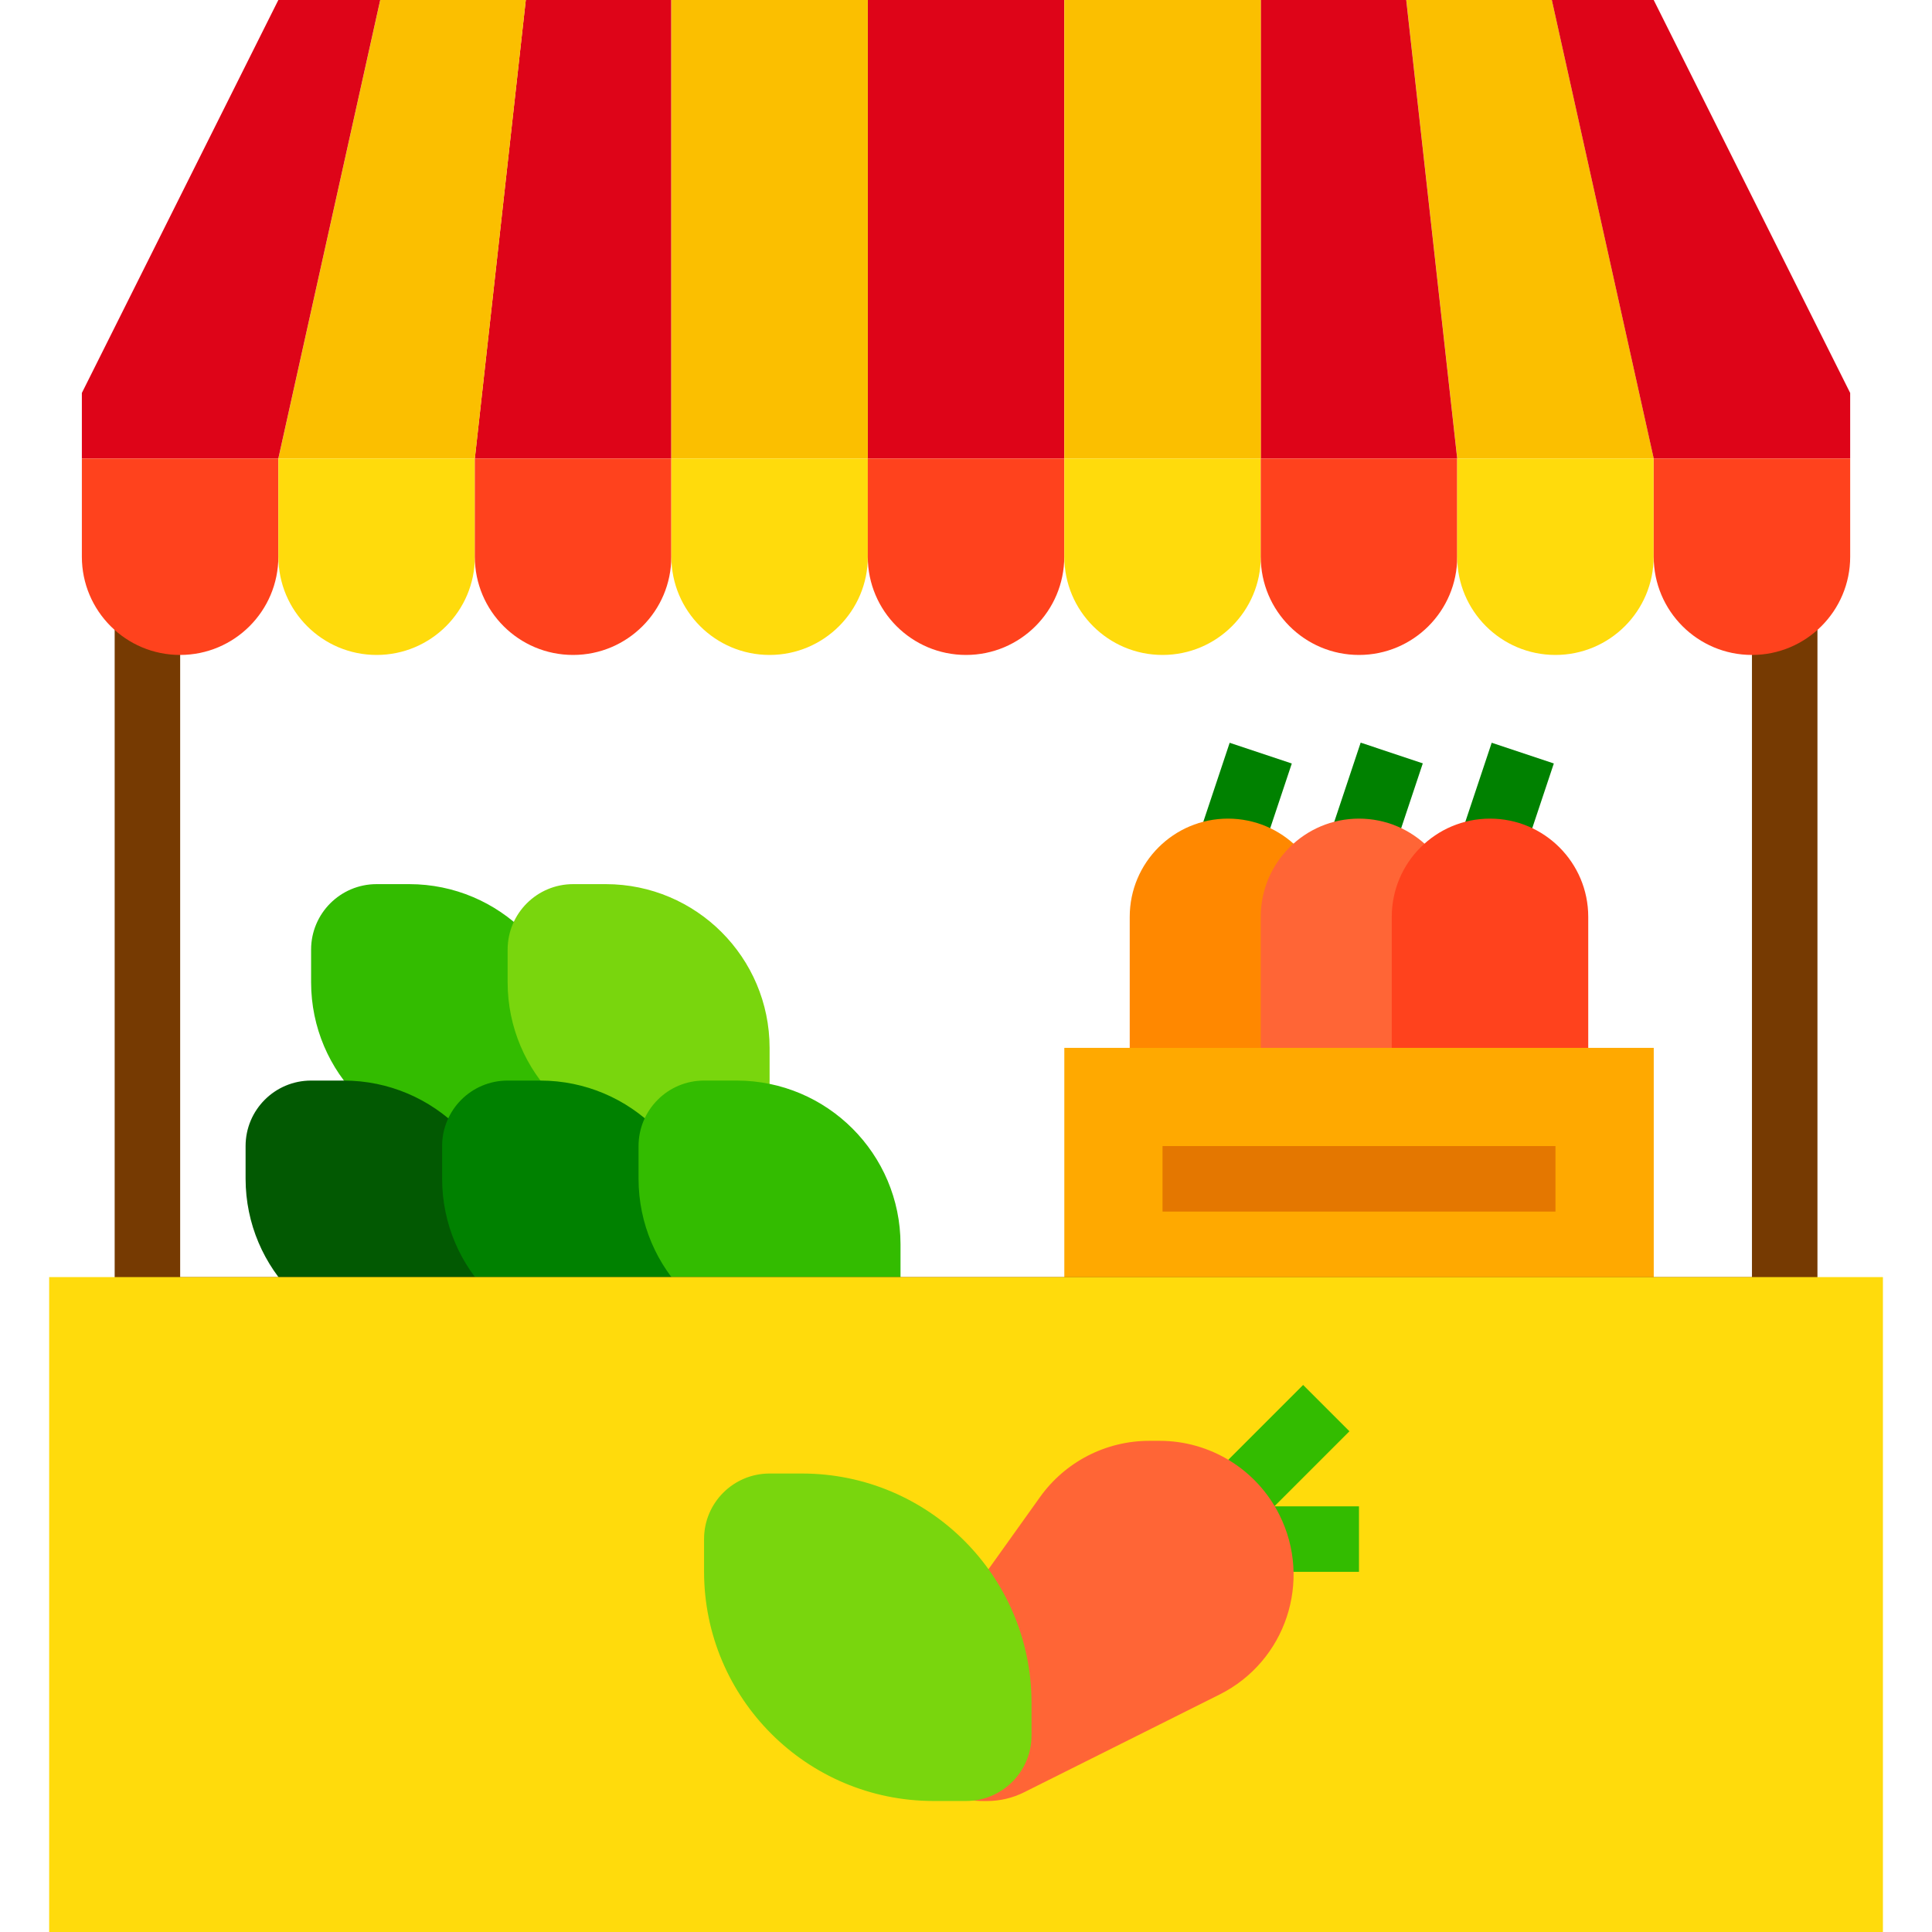 <svg width="360" height="360" viewBox="0 0 360 360" fill="none" xmlns="http://www.w3.org/2000/svg">
<g clip-path="url(#clip0_12857_14493)">
<path d="M76.274 164.746H70.172C63.432 164.746 57.969 170.209 57.969 176.949V183.051C57.989 199.892 71.636 213.54 88.477 213.56H94.579C101.319 213.56 106.782 208.096 106.782 201.356V195.255C106.762 178.414 93.115 164.766 76.274 164.746Z" fill="#33BC00"/>
<path d="M112.895 164.746H106.793C100.053 164.746 94.59 170.209 94.59 176.949V183.051C94.61 199.892 108.258 213.54 125.098 213.56H131.2C137.94 213.56 143.403 208.096 143.403 201.356V195.255C143.384 178.414 129.736 164.766 112.895 164.746Z" fill="#79D60D"/>
<path d="M64.067 201.348H57.965C51.225 201.348 45.762 206.811 45.762 213.551V219.653C45.782 236.493 59.429 250.141 76.27 250.161H82.372C89.112 250.161 94.575 244.698 94.575 237.958V231.856C94.555 215.015 80.907 201.367 64.067 201.348Z" fill="#025902"/>
<path d="M100.688 201.348H94.586C87.846 201.348 82.383 206.811 82.383 213.551V219.653C82.403 236.493 96.051 250.141 112.891 250.161H118.993C125.733 250.161 131.196 244.698 131.196 237.958V231.856C131.177 215.015 117.529 201.367 100.688 201.348Z" fill="#008100"/>
<path d="M137.289 201.348H131.188C124.448 201.348 118.984 206.811 118.984 213.551V219.653C119.004 236.493 132.652 250.141 149.493 250.161H155.595C162.335 250.161 167.798 244.698 167.798 237.958V231.856C167.778 215.015 154.13 201.367 137.289 201.348Z" fill="#33BC00"/>
<path d="M223.027 156.709L229.131 138.406L240.708 142.267L234.604 160.57L223.027 156.709ZM247.437 156.682L253.541 138.379L265.118 142.24L259.014 160.543L247.437 156.682ZM271.853 156.702L277.957 138.399L289.534 142.26L283.43 160.563L271.853 156.702Z" fill="#008100"/>
<path d="M228.813 152.539C218.703 152.539 210.508 160.734 210.508 170.844V201.353H247.118V170.844C247.118 160.734 238.923 152.539 228.813 152.539Z" fill="#FF8800"/>
<path d="M253.227 152.539C243.117 152.539 234.922 160.734 234.922 170.844V201.353H271.532V170.844C271.532 160.734 263.337 152.539 253.227 152.539Z" fill="#FF6536"/>
<path d="M277.641 152.539C267.531 152.539 259.336 160.734 259.336 170.844V201.353H295.946V170.844C295.946 160.734 287.751 152.539 277.641 152.539Z" fill="#FF421D"/>
<path d="M198.32 195.254H308.151V244.067H198.32V195.254Z" fill="#FFA900"/>
<path d="M338.655 250.171H21.367V103.73H33.571V237.968H326.452V103.73H338.655V250.171Z" fill="#763A02"/>
<path d="M161.697 0H198.307V85.424H161.697V0ZM125.087 85.424V0H97.971L88.477 85.424H125.087Z" fill="#DE0418"/>
<path d="M125.095 0H161.706V85.424H125.095V0ZM88.485 85.424L97.979 0H70.857L51.875 85.424H88.485ZM308.146 85.424L289.164 0H262.042L271.536 85.424H308.146Z" fill="#FBBF00"/>
<path d="M70.846 0H51.864L15.254 73.22V85.424H51.864L70.846 0ZM271.525 85.424L262.031 0H234.915V85.424H271.525Z" fill="#DE0418"/>
<path d="M198.32 0H234.93V85.424H198.32V0Z" fill="#FBBF00"/>
<path d="M308.143 0H289.16L308.143 85.424H344.753V73.22L308.143 0Z" fill="#DE0418"/>
<path d="M15.254 85.43V103.735C15.254 113.845 23.449 122.04 33.559 122.04C43.669 122.04 51.864 113.845 51.864 103.735V85.43H15.254Z" fill="#FF421D"/>
<path d="M51.875 85.43V103.735C51.875 113.845 60.07 122.04 70.18 122.04C80.29 122.04 88.485 113.845 88.485 103.735V85.43H51.875Z" fill="#FFDB0C"/>
<path d="M88.477 85.43V103.735C88.477 113.845 96.672 122.04 106.782 122.04C116.891 122.04 125.087 113.845 125.087 103.735V85.43H88.477Z" fill="#FF421D"/>
<path d="M125.098 85.43V103.735C125.098 113.845 133.293 122.04 143.403 122.04C153.512 122.04 161.708 113.845 161.708 103.735V85.43H125.098Z" fill="#FFDB0C"/>
<path d="M161.699 85.43V103.735C161.699 113.845 169.895 122.04 180.004 122.04C190.114 122.04 198.309 113.845 198.309 103.735V85.43H161.699Z" fill="#FF421D"/>
<path d="M198.32 85.43V103.735C198.32 113.845 206.516 122.04 216.625 122.04C226.735 122.04 234.93 113.845 234.93 103.735V85.43H198.32Z" fill="#FFDB0C"/>
<path d="M234.922 85.43V103.735C234.922 113.845 243.117 122.04 253.227 122.04C263.337 122.04 271.532 113.845 271.532 103.735V85.43H234.922Z" fill="#FF421D"/>
<path d="M271.523 85.43V103.735C271.523 113.845 279.719 122.04 289.829 122.04C299.938 122.04 308.134 113.845 308.134 103.735V85.43H271.523Z" fill="#FFDB0C"/>
<path d="M308.145 103.735C308.145 113.845 316.34 122.04 326.45 122.04C336.559 122.04 344.755 113.845 344.755 103.735V85.43H308.145V103.735Z" fill="#FF421D"/>
<path d="M9.16 237.969H350.855V360.003H9.16V237.969Z" fill="#FFDB0C"/>
<path d="M216.621 213.555H289.841V225.758H216.621V213.555Z" fill="#E47700"/>
<path d="M224.512 276.373L242.818 258.066L251.448 266.696L233.141 285.002L224.512 276.373Z" fill="#33BC00"/>
<path d="M234.922 280.684H253.227V292.887H234.922V280.684Z" fill="#33BC00"/>
<path d="M216.077 268.477H214.125C210.152 268.481 206.238 269.431 202.706 271.249C199.174 273.067 196.125 275.699 193.812 278.929L170.669 311.335C165.745 318.234 167.346 327.817 174.245 332.74C176.846 334.597 179.963 335.595 183.159 335.595H183.94C186.32 335.591 188.667 335.038 190.798 333.978L227.243 315.752C239.57 309.587 244.565 294.596 238.4 282.269C236.327 278.124 233.141 274.638 229.198 272.202C225.255 269.766 220.712 268.476 216.077 268.477Z" fill="#FF6536"/>
<path d="M149.496 274.57H143.395C136.655 274.57 131.191 280.034 131.191 286.774V292.875C131.218 316.453 150.326 335.561 173.903 335.587H180.005C186.745 335.587 192.208 330.124 192.208 323.384V317.282C192.182 293.704 173.074 274.597 149.496 274.57Z" fill="#79D60D"/>
</g>
<defs>
<clipPath id="clip0_12857_14493">
<rect width="360" height="360" fill="white"/>
</clipPath>
</defs>
</svg>

